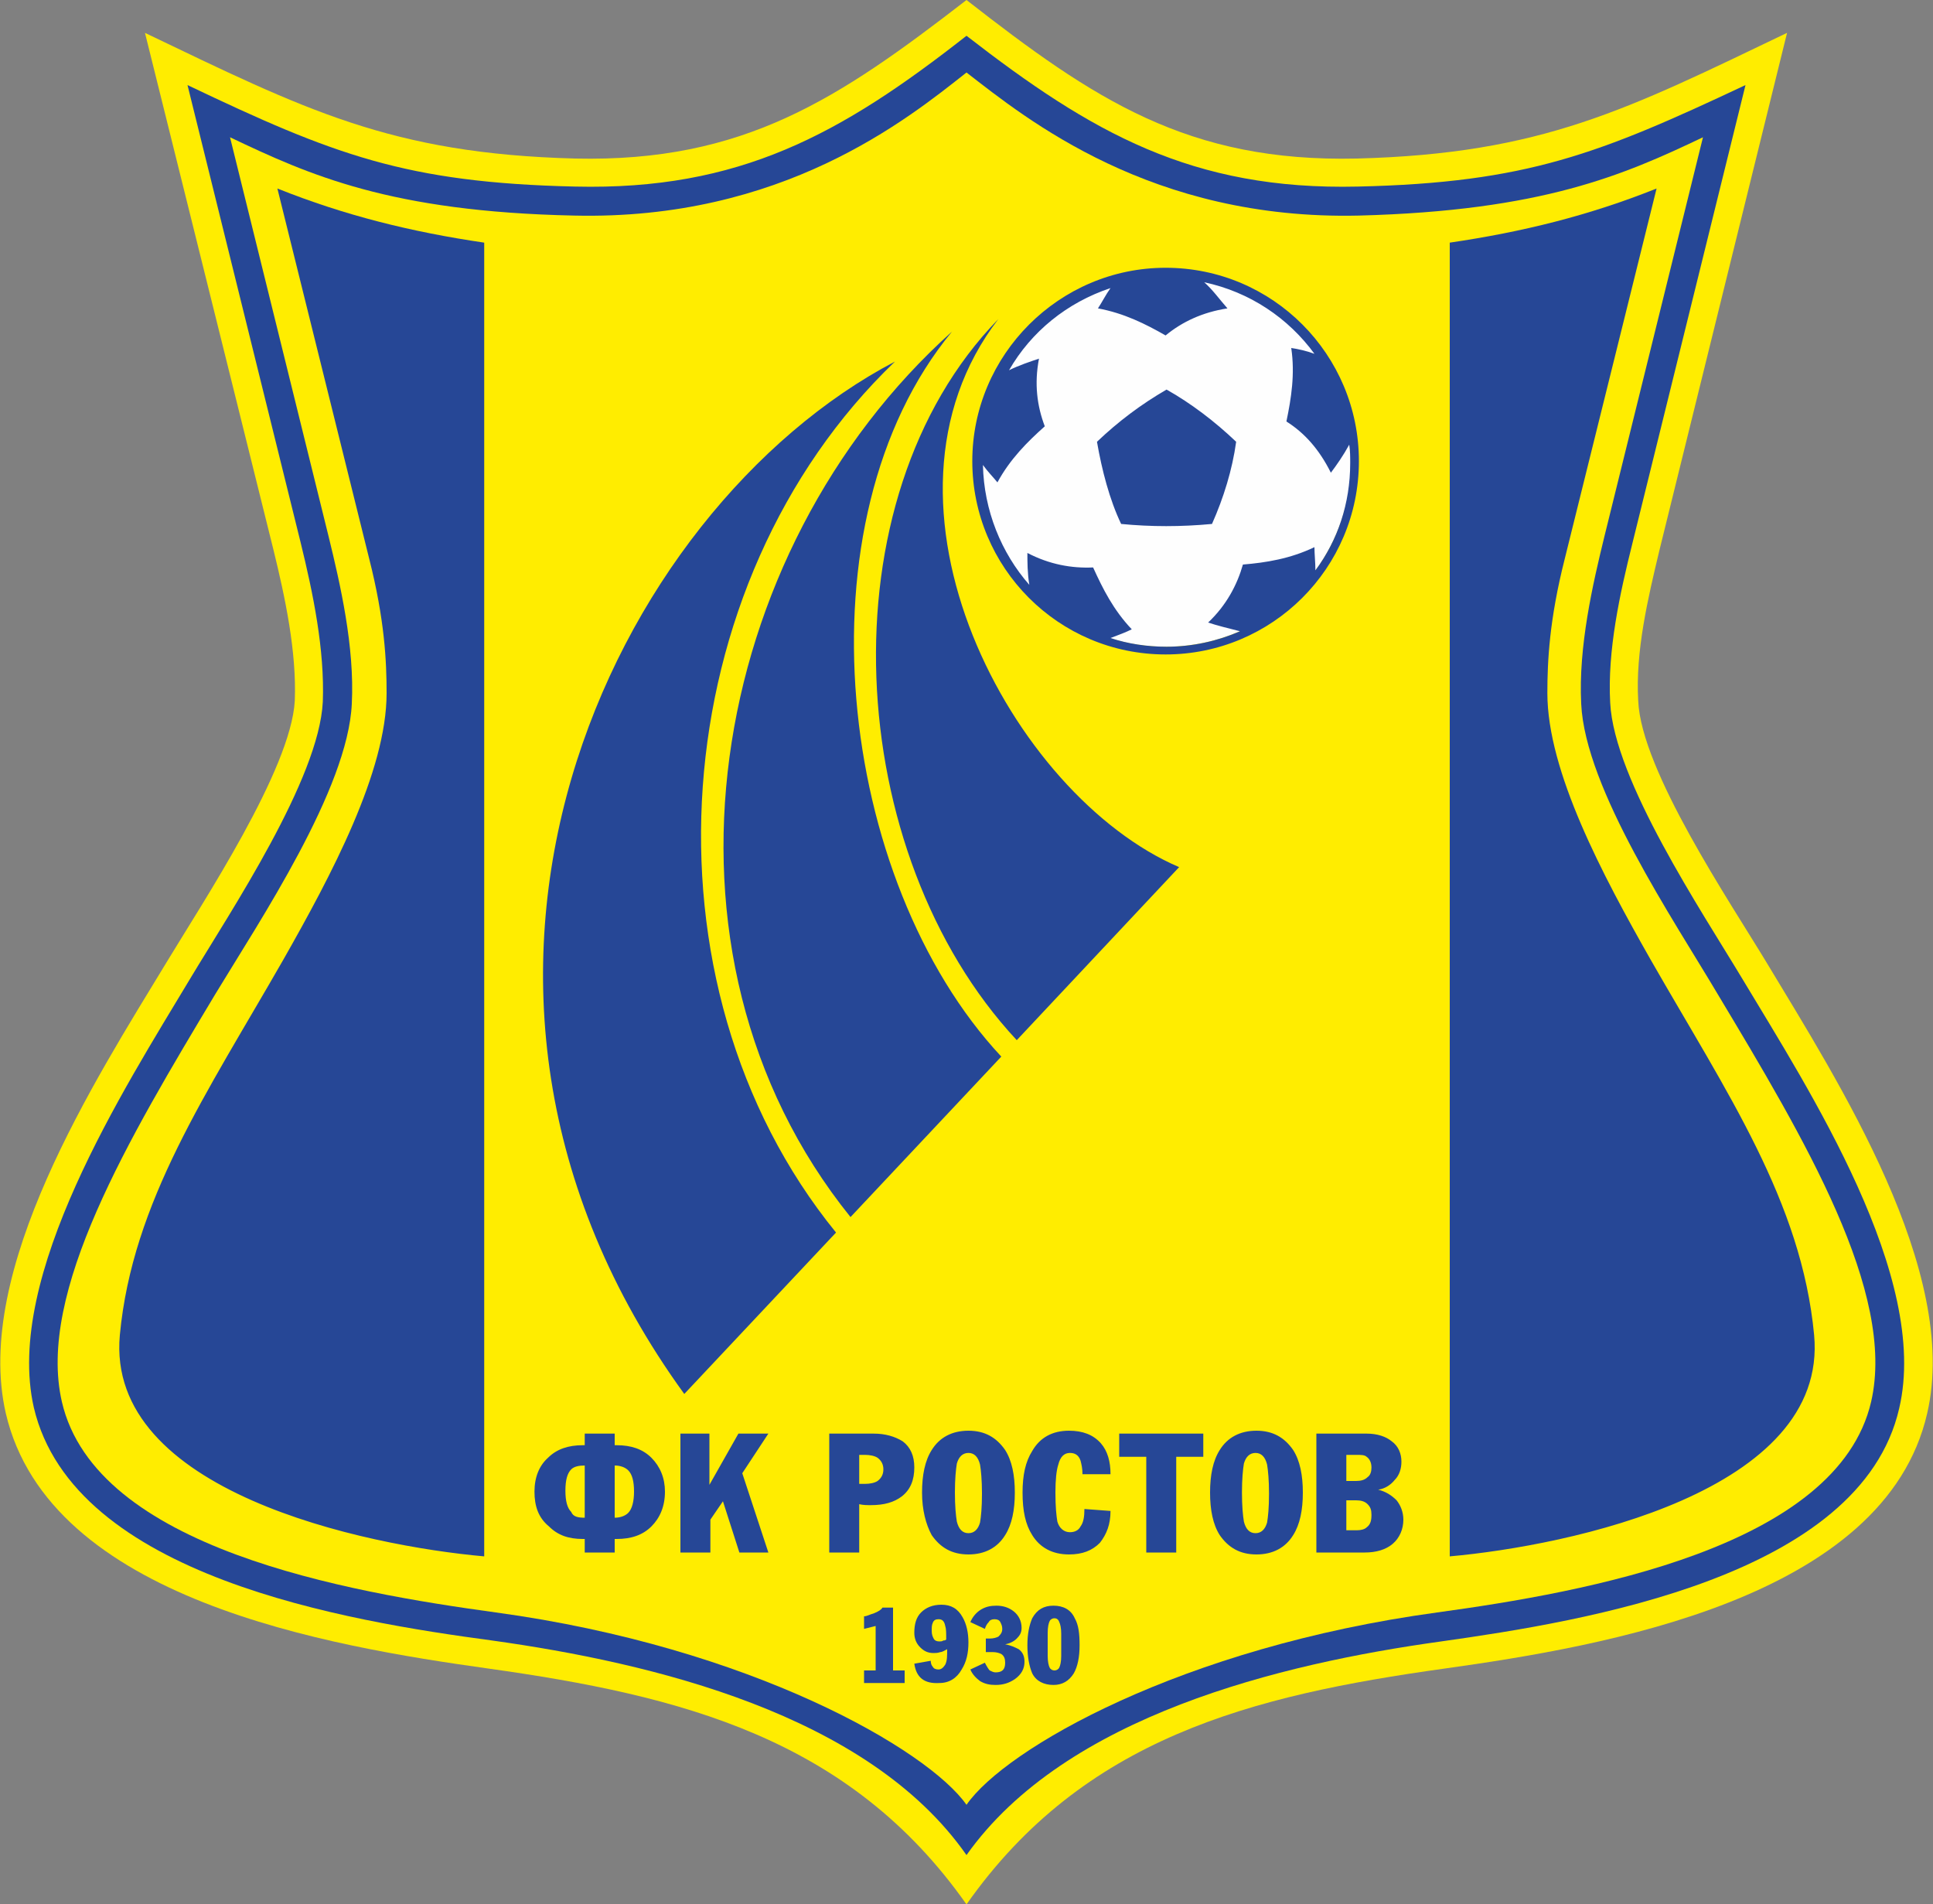 <svg version="1.1" id="Layer_1" xmlns="http://www.w3.org/2000/svg" x="0" y="0" viewBox="0 0 200 197" style="enable-background:new 0 0 200 197" xml:space="preserve"><rect x="0" y="0" width="200" height="197" fill="#808080" stroke="none"/><style>.st0,.st1{fill-rule:evenodd;clip-rule:evenodd;fill:#ffed00}.st1{fill:#264796}</style><g id="_645547280"><path class="st0" d="M50.5 172.6c-16.4-2.3-45.4-7.1-49.9-26.4-3.4-14.8 9.2-34.4 16.6-46.6 3.8-6.3 12.9-20 13.3-27.1.2-5.1-1-10.7-2.2-15.6L15 3.4c16.5 7.9 25.4 12.5 44.5 13C77 16.8 86.8 10.2 100 0c13.2 10.3 22.9 16.8 40.4 16.4 19.2-.5 28-5.1 44.5-13l-13.2 53.5c-1.2 5-2.5 10.5-2.2 15.6.3 7.2 9.5 20.8 13.3 27.1 7.4 12.3 20 31.9 16.6 46.6-4.4 19.2-33.5 24.1-49.9 26.4-20.1 2.8-37.4 7.2-49.5 24.4-12.1-17.2-29.5-21.6-49.5-24.4z"/><path class="st1" d="M50.9 169.7c-14.9-2-43.3-6.6-47.4-24.1-3.1-13.6 9.3-32.9 16.2-44.4 4.2-7 13.3-20.6 13.7-28.6.2-5.4-1-11.2-2.3-16.5L19.4 8.8C34.5 16 42 18.9 59.5 19.3c17 .4 27.5-5.4 40.5-15.6 12.9 10 23.3 16 40.5 15.6 17.5-.4 25-3.4 40.1-10.5l-11.7 47.4c-1.3 5.2-2.6 11.1-2.3 16.5.4 8 9.5 21.6 13.7 28.6 6.9 11.5 19.4 30.8 16.2 44.4-4 17.4-32.5 22-47.4 24.1-16.6 2.3-38.9 7.7-49.1 22.1-10.2-14.6-32.6-19.9-49.1-22.2z"/><path class="st0" d="M100 186.7c-4-5.7-22.3-16.3-48.7-19.9C36 164.7 9.9 160.2 6.4 145c-2.6-11.3 6.9-27.2 15.9-42.2 4.6-7.6 13.7-21.2 14.1-30 .3-5.9-1.2-12.4-2.4-17.3L23.8 14.2c8.2 3.9 16.6 7.7 35.6 8.1 21.5.5 34.4-9.9 40.6-14.8 6.2 4.8 19.1 15.3 40.6 14.8 19-.5 27.4-4.2 35.6-8.1L166 55.5c-1.2 4.9-2.7 11.4-2.4 17.3.4 8.8 9.6 22.4 14.1 30 9 15 18.5 30.9 15.9 42.2-3.5 15.1-29.6 19.7-44.9 21.8-26.4 3.6-44.7 14.1-48.7 19.9z"/><path d="M120.6 28.5c10.6 0 19.2 8.6 19.2 19.2s-8.6 19.2-19.2 19.2-19.2-8.6-19.2-19.2 8.6-19.2 19.2-19.2z" style="fill-rule:evenodd;clip-rule:evenodd;fill:#fefefe"/><path class="st1" d="M120.6 27.7c11.1 0 20 9 20 20 0 11.1-9 20-20 20-11.1 0-20-9-20-20s9-20 20-20zm4 1.5c4.7 1 8.7 3.7 11.4 7.4-.8-.3-1.7-.5-2.4-.6.4 2.7 0 5.2-.5 7.6 1.9 1.2 3.4 2.9 4.6 5.3.6-.8 1.3-1.8 1.9-2.9.1.6.1 1.3.1 1.9 0 4.2-1.3 8-3.6 11.1 0-.8-.1-1.7-.1-2.4-2.5 1.2-5 1.6-7.4 1.8-.6 2.1-1.7 4.2-3.6 6 .9.3 2.1.6 3.3.9-2.3 1-4.9 1.6-7.6 1.6-2 0-4-.3-5.8-.9.8-.3 1.6-.6 2.2-.9-1.9-2-3-4.2-4-6.4-2.2.1-4.5-.3-6.8-1.5 0 .9 0 2.1.2 3.3-2.9-3.3-4.7-7.7-4.8-12.4.5.7 1.1 1.3 1.5 1.8 1.3-2.4 3.1-4.2 4.9-5.8-.8-2.1-1.1-4.4-.6-7-.9.3-2.1.7-3.1 1.2 2.3-4 6-7 10.5-8.5-.5.7-.9 1.5-1.3 2.1 2.7.5 4.9 1.6 7 2.8 1.7-1.4 3.8-2.4 6.4-2.8-.8-.9-1.5-1.9-2.4-2.7z"/><path class="st1" d="M120.7 40.3c2.5 1.4 5 3.3 7.2 5.4-.4 2.9-1.3 5.8-2.5 8.5-3.2.3-6.3.3-9.4 0-1.2-2.5-2-5.6-2.5-8.5 2.2-2.1 4.6-3.9 7.2-5.4zM86.5 127.5l-15.7 16.7c-31-42.7-7.4-91.5 21.8-106.8-23.9 22.9-27.1 64.3-6.1 90.1zm12-93.2c-16.2 19.6-11.9 56.8 5.1 75L88 125.9C65.9 98.5 73.2 57 98.5 34.3zm4.8-1.3c-14.7 19.1 1.4 49.3 18.7 56.7l-16.8 17.9c-18-19.3-20.1-55.9-1.9-74.6zM139.3 150.5v2.7h1c.5 0 .9-.1 1.2-.4.3-.2.4-.6.4-1 0-.5-.2-.9-.5-1.1-.2-.2-.6-.2-1-.2h-1.1zm0 4.7v3.1h1.1c.4 0 .8-.1 1-.3.4-.3.5-.7.5-1.3 0-.5-.1-.8-.4-1.1-.3-.3-.7-.4-1.2-.4h-1zm-3.1 5.4v-12.3h5.2c1.1 0 2 .3 2.6.8.7.5 1 1.3 1 2.1 0 .7-.2 1.4-.7 1.9-.4.5-1 .9-1.7 1 .8.2 1.4.6 1.9 1.1.4.5.7 1.2.7 2 0 1-.4 1.9-1.1 2.5-.7.6-1.7.9-2.9.9h-5zm-7.7-6.2c0 1.4.1 2.4.2 3 .2.8.6 1.2 1.2 1.2s1-.4 1.2-1.1c.1-.6.2-1.5.2-3 0-1.4-.1-2.4-.2-3-.2-.8-.6-1.2-1.2-1.2s-1 .4-1.2 1.1c-.1.6-.2 1.6-.2 3zm-3.3 0c0-1.8.3-3.3 1-4.4.8-1.3 2.1-2 3.8-2s2.9.7 3.8 2c.7 1.1 1 2.6 1 4.4 0 1.8-.3 3.3-1 4.4-.8 1.3-2.1 2-3.8 2-1.7 0-2.9-.7-3.8-2-.7-1.1-1-2.6-1-4.4zm-9.4-3.7v-2.4h8.7v2.4h-2.8v9.9h-3.1v-9.9h-2.8zm-3.6 5.4 2.7.2c0 1.4-.4 2.4-1.1 3.3-.8.8-1.8 1.2-3.2 1.2-1.7 0-3-.7-3.8-2-.7-1.1-1-2.5-1-4.4 0-1.8.3-3.2 1-4.3.8-1.4 2.1-2.1 3.8-2.1 1.4 0 2.5.4 3.3 1.3.7.8 1 1.9 1 3.2H112c0-.6-.1-1-.2-1.4-.2-.6-.6-.8-1.1-.8-.6 0-1 .4-1.2 1.2-.2.6-.3 1.6-.3 2.9 0 1.5.1 2.4.2 3 .2.7.7 1.1 1.3 1.1.5 0 .9-.2 1.1-.6.3-.4.4-1 .4-1.8zm-13.4-1.7c0 1.4.1 2.4.2 3 .2.8.6 1.2 1.2 1.2s1-.4 1.2-1.1c.1-.6.2-1.5.2-3 0-1.4-.1-2.4-.2-3-.2-.8-.6-1.2-1.2-1.2s-1 .4-1.2 1.1c-.1.6-.2 1.6-.2 3zm-3.4 0c0-1.8.3-3.3 1-4.4.8-1.3 2.1-2 3.8-2 1.7 0 2.9.7 3.8 2 .7 1.1 1 2.6 1 4.4 0 1.8-.3 3.3-1 4.4-.8 1.3-2.1 2-3.8 2-1.7 0-2.9-.7-3.8-2-.6-1.1-1-2.6-1-4.4zm-9.6 6.2v-12.3h4.6c1.2 0 2.2.3 3 .8.8.6 1.2 1.5 1.2 2.7 0 1.3-.4 2.3-1.3 3-.8.6-1.8.9-3.2.9-.4 0-.8 0-1.2-.1v5h-3.1zm3.1-10.1v3h.6c.5 0 1-.1 1.3-.3.4-.3.6-.7.6-1.2s-.2-.9-.6-1.2c-.3-.2-.8-.3-1.3-.3h-.6zm-15.5-2.2v5.3l3-5.3h3.1l-2.7 4.1 2.7 8.2h-3l-1.7-5.3-1.3 1.9v3.4h-3.1v-12.3h3zM60.5 157v-5.4c-.6 0-1.1.1-1.4.4-.4.4-.6 1.1-.6 2.2s.2 1.8.6 2.2c.2.5.7.6 1.4.6zm3.1-5.4v5.4c.6 0 1.1-.2 1.4-.5.4-.4.6-1.2.6-2.2 0-1.1-.2-1.8-.6-2.2-.3-.3-.8-.5-1.4-.5zm-8.3 2.7c0-1.5.5-2.7 1.4-3.5.9-.9 2.1-1.3 3.6-1.3h.2v-1.2h3.1v1.2h.2c1.5 0 2.7.4 3.6 1.3.9.9 1.4 2.1 1.4 3.5 0 1.5-.5 2.7-1.4 3.6-.9.9-2.1 1.3-3.6 1.3h-.2v1.4h-3.1v-1.4h-.2c-1.5 0-2.6-.4-3.5-1.3-1.1-.9-1.5-2.1-1.5-3.6zM109.1 167.4c-.2 0-.4.1-.5.3-.1.2-.2.6-.2 1.2v2.4c0 .6.1 1 .2 1.2.1.2.3.3.5.3s.4-.1.5-.3c.1-.2.2-.6.2-1.2V169c0-.6-.1-1-.2-1.2-.1-.3-.3-.4-.5-.4zm-2.8 2.8c0-1.2.2-2.1.5-2.8.5-.9 1.2-1.3 2.2-1.3 1 0 1.8.4 2.2 1.3.4.7.5 1.6.5 2.8 0 1.2-.2 2.2-.6 2.9-.5.8-1.2 1.2-2.1 1.2-1 0-1.8-.4-2.2-1.2-.3-.7-.5-1.7-.5-2.9zm-4.3.6v-1.3h.4c.4 0 .7-.1.9-.2.2-.2.4-.4.4-.8 0-.3-.1-.5-.2-.7-.1-.2-.3-.3-.6-.3s-.5.1-.6.3c-.2.2-.3.4-.4.7l-1.5-.7c.2-.5.6-1 1.1-1.3.5-.3 1-.4 1.6-.4.7 0 1.3.2 1.8.6.5.4.8 1 .8 1.7 0 .5-.2.8-.5 1.1-.3.3-.7.5-1.2.6.6.1 1 .3 1.4.5.4.3.6.7.6 1.3 0 .7-.3 1.3-1 1.8-.6.4-1.2.6-2 .6-.6 0-1.1-.1-1.6-.4-.4-.3-.8-.7-1-1.2l1.5-.7c.2.4.4.7.5.8.2.1.4.2.6.2.7 0 1-.3 1-1 0-.4-.1-.7-.4-.9-.2-.1-.5-.2-.9-.2h-.7zm-4.1-1.2c0-.7 0-1.1-.1-1.4-.1-.5-.3-.7-.7-.7-.3 0-.5.1-.6.4-.1.2-.1.5-.1.8 0 .4.1.6.2.8.1.2.3.3.6.3.1 0 .3 0 .4-.1.1 0 .2 0 .3-.1zm-3.3 2.5 1.7-.3c0 .3.1.5.2.6.1.2.3.3.6.3s.5-.2.7-.5c.2-.4.2-.9.2-1.6-.2.1-.5.3-.7.3-.3.1-.5.1-.7.1-.6 0-1-.2-1.4-.6-.4-.4-.6-.9-.6-1.5 0-.9.2-1.6.7-2.1.5-.5 1.2-.8 2.1-.8 1 0 1.7.4 2.2 1.3.4.7.6 1.6.6 2.6 0 1.1-.2 2-.7 2.8-.5.9-1.3 1.4-2.3 1.4-1.6.1-2.4-.6-2.6-2zm-2.2-5.9v6.6h1.2v1.3h-4.2v-1.3h1.2v-4.6l-1.2.3v-1.3c.3 0 .6-.2 1-.3.5-.2.8-.4.9-.6h1.1zM50.1 25.1c-7.5-1.1-14.4-2.8-21.4-5.6l9.5 38.3c1.6 6.3 1.8 10.6 1.8 13.9 0 8.1-5.7 18.8-10.7 27.6-7.9 13.8-15.6 25-16.9 38.8-1.5 16.2 25.4 21.8 37.7 22.9V25.1zM150 25.1c7.5-1.1 14.4-2.8 21.4-5.6l-9.5 38.3c-1.6 6.3-1.8 10.6-1.8 13.9 0 8.1 5.7 18.8 10.7 27.6 7.9 13.8 15.6 25 16.9 38.8 1.5 16.2-25.4 21.8-37.7 22.9V25.1z"/></g></svg>